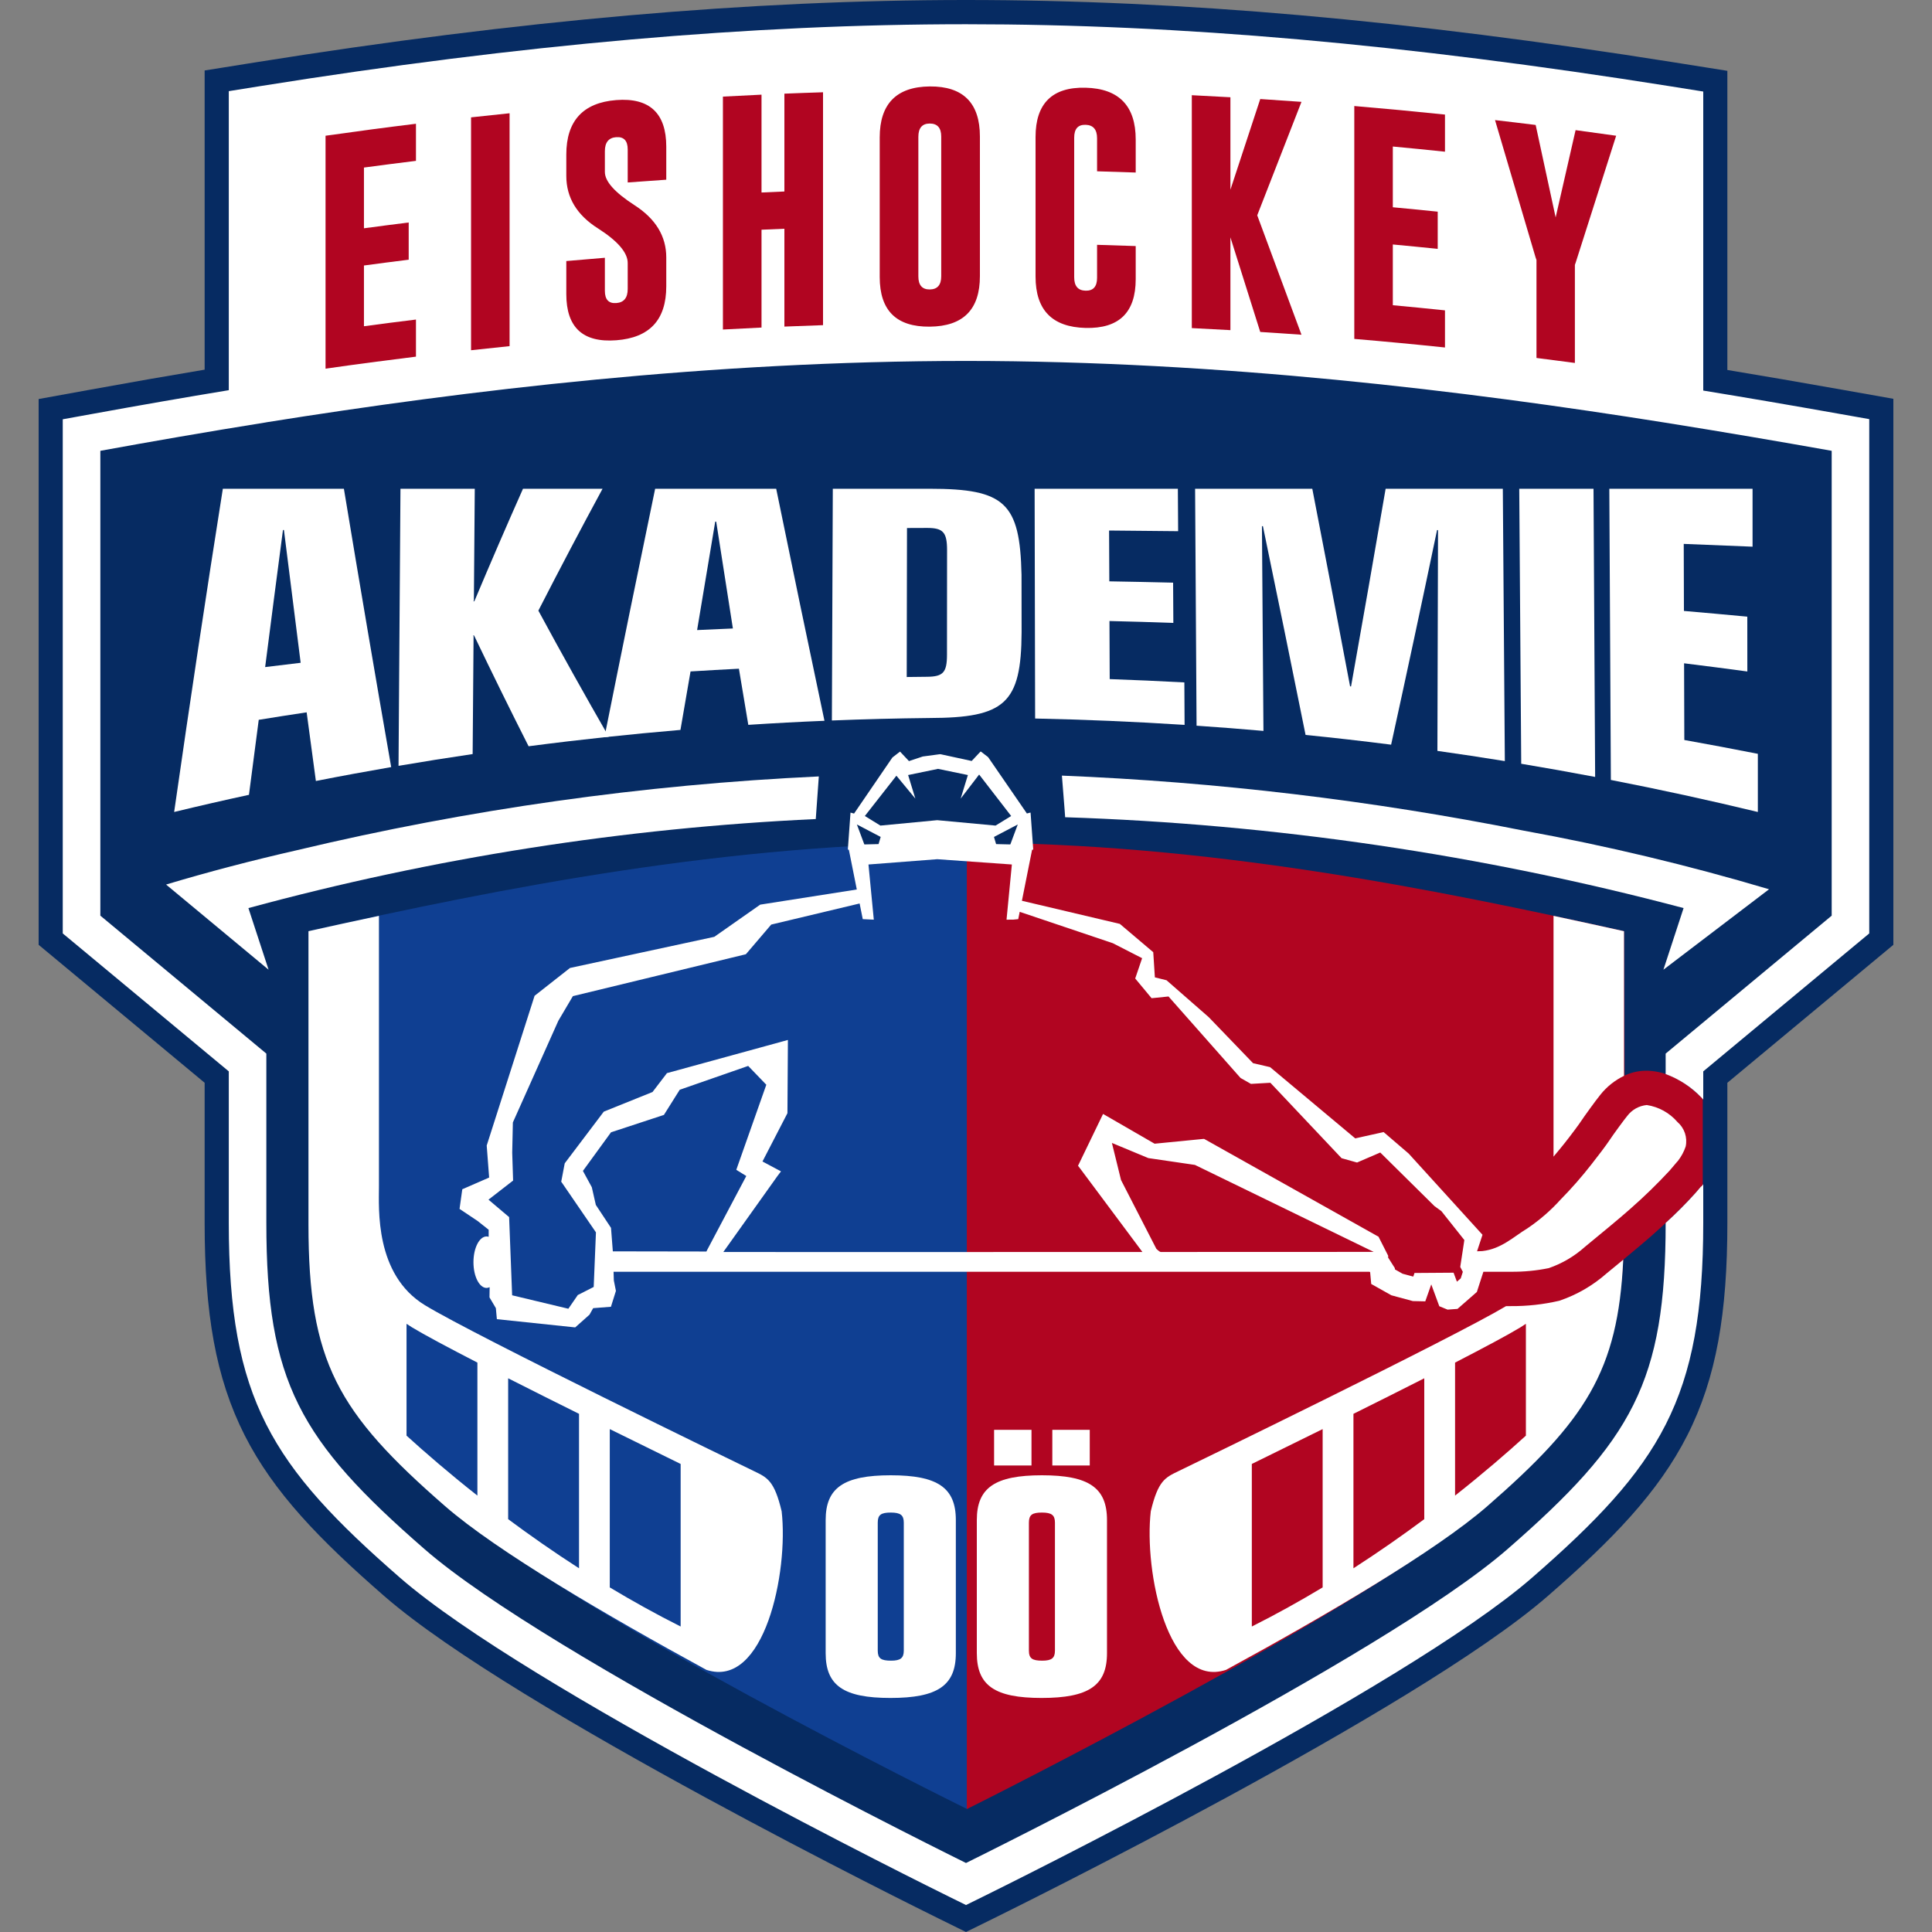 <svg width="50" height="50" viewBox="0 0 50 50" fill="none" xmlns="http://www.w3.org/2000/svg">
<rect x="0" y="0" width="50" height="50" fill="#808080" stroke="none"/>
<path d="M44.08 31.647C44.08 36.203 42.973 37.936 39.649 40.831C36.358 43.697 25.873 48.872 25.428 49.091L25 49.302L24.572 49.091C24.128 48.872 13.643 43.697 10.352 40.831C7.027 37.936 5.921 36.203 5.921 31.647V27.727L1.977 24.45L1.624 24.157V10.851L2.423 10.706C3.648 10.483 4.8 10.283 5.921 10.098V2.359L6.74 2.228C13.476 1.151 19.449 0.628 25 0.627H25C30.548 0.628 36.35 1.14 43.26 2.238L44.08 2.369V10.108C45.164 10.285 46.295 10.478 47.573 10.705L48.376 10.847V24.157L48.024 24.45L44.08 27.727L44.08 31.647Z" fill="#062B62"/>
<path fill-rule="evenodd" clip-rule="evenodd" d="M25 1.254C19.488 1.255 13.549 1.774 6.838 2.847L6.545 2.894V10.631L6.021 10.717C4.905 10.901 3.756 11.1 2.534 11.322C2.534 11.322 2.534 11.322 2.534 11.322L2.248 11.375V23.861L2.375 23.966L6.545 27.432V31.647C6.545 33.877 6.816 35.337 7.445 36.577C8.08 37.828 9.109 38.919 10.761 40.357C12.345 41.737 15.726 43.716 18.826 45.402C21.903 47.076 24.627 48.42 24.847 48.528C24.847 48.528 24.847 48.528 24.847 48.528L25 48.604L25.153 48.528C25.372 48.42 28.096 47.076 31.174 45.402C34.275 43.716 37.655 41.737 39.24 40.357C40.891 38.919 41.92 37.828 42.555 36.577C43.184 35.337 43.456 33.877 43.456 31.647L43.456 27.432L47.626 23.966L47.752 23.861V11.373L47.464 11.322C46.188 11.096 45.061 10.903 43.979 10.727L43.456 10.641V2.904L43.162 2.857C43.162 2.857 43.162 2.857 43.162 2.857C36.276 1.763 30.508 1.255 25 1.254M25 1.254C25 1.254 25 1.254 25 1.254ZM6.642 1.609C13.403 0.528 19.41 0.001 25 0H25C30.587 0.001 36.423 0.516 43.357 1.619L44.704 1.833V9.575C45.633 9.729 46.605 9.896 47.681 10.087L49 10.321V24.452L48.421 24.933L44.704 28.022L44.704 31.647C44.704 33.973 44.422 35.657 43.667 37.147C42.917 38.625 41.731 39.848 40.057 41.305C38.351 42.791 34.843 44.832 31.768 46.505C28.669 48.19 25.928 49.543 25.703 49.654L25 50L24.298 49.654C24.072 49.543 21.331 48.19 18.232 46.505C15.157 44.832 11.649 42.791 9.943 41.305C8.27 39.848 7.083 38.625 6.333 37.147C5.578 35.657 5.296 33.973 5.296 31.647V28.022L1.579 24.933L1 24.452V10.327L2.312 10.089C3.35 9.9 4.337 9.727 5.296 9.567V1.824L6.642 1.609C6.642 1.609 6.642 1.609 6.642 1.609Z" fill="#062B62"/>
<path d="M47.404 11.667C46.078 11.432 44.636 11.184 43.107 10.941V3.203C37.896 2.374 31.621 1.604 25 1.604C18.386 1.604 12.096 2.361 6.893 3.193V10.93C5.361 11.175 3.92 11.426 2.597 11.667V23.697L6.893 27.267V31.647C6.893 35.761 7.755 37.277 10.989 40.093C14.222 42.908 25 48.214 25 48.214C25 48.214 35.778 42.908 39.012 40.093C42.245 37.278 43.107 35.761 43.107 31.647V27.267L47.404 23.697V11.667Z" fill="#062B62"/>
<path d="M25.032 21.809V46.819C24.539 46.576 14.867 41.786 11.912 39.214C8.88 36.573 8.072 35.151 8.072 31.293V24.077C12.959 22.989 18.831 21.812 25.032 21.809" fill="#0F3F92"/>
<path d="M44.049 28.421L44.033 28.405C43.581 27.959 43.132 27.732 42.66 27.711C42.447 27.702 42.236 27.745 42.044 27.836L42.029 24.099C37.141 23.012 31.222 21.812 25.021 21.809V46.819C25.514 46.576 35.144 41.737 38.14 39.214C41.409 36.461 41.892 34.585 42.009 32.601C42.308 32.353 42.594 32.114 42.785 31.944C43.167 31.607 43.533 31.25 43.879 30.875C43.943 30.8 43.987 30.748 44.018 30.712L44.044 30.694L44.067 30.664V28.442C44.061 28.435 44.055 28.428 44.049 28.421" fill="#B10521"/>
<path d="M5.767 12.649H8.9C9.31 15.126 9.718 17.527 10.124 19.852C9.473 19.965 8.824 20.084 8.175 20.212C8.096 19.623 8.016 19.031 7.936 18.435C7.522 18.497 7.109 18.562 6.696 18.629C6.611 19.272 6.527 19.918 6.443 20.57C5.796 20.71 5.151 20.858 4.507 21.014C4.921 18.125 5.341 15.337 5.767 12.649V12.649ZM7.348 13.716C7.34 13.716 7.331 13.716 7.323 13.717C7.169 14.885 7.015 16.068 6.862 17.264C7.168 17.226 7.474 17.189 7.781 17.153C7.637 16.021 7.493 14.875 7.348 13.716Z" fill="white"/>
<path d="M10.364 12.649H12.287C12.279 13.613 12.271 14.578 12.264 15.542C12.259 15.549 12.255 15.556 12.251 15.563L12.276 15.561C12.695 14.565 13.115 13.594 13.535 12.649H15.594C15.041 13.67 14.487 14.721 13.933 15.803C14.54 16.925 15.147 18.01 15.755 19.067C15.063 19.141 14.371 19.223 13.68 19.313C13.209 18.383 12.739 17.428 12.269 16.446L12.244 16.448L12.256 16.468C12.248 17.483 12.24 18.499 12.232 19.515C11.592 19.609 10.953 19.711 10.314 19.82C10.331 17.429 10.348 15.039 10.364 12.649Z" fill="white"/>
<path d="M16.955 12.649H20.088C20.502 14.672 20.918 16.673 21.337 18.654C20.679 18.681 20.022 18.716 19.366 18.759C19.285 18.275 19.204 17.791 19.123 17.306C18.706 17.327 18.288 17.351 17.871 17.377C17.784 17.88 17.697 18.384 17.61 18.89C16.953 18.946 16.298 19.009 15.643 19.079C16.081 16.89 16.519 14.747 16.955 12.649V12.649ZM18.535 13.5C18.527 13.5 18.518 13.5 18.51 13.5C18.354 14.43 18.198 15.366 18.041 16.306C18.349 16.291 18.658 16.278 18.967 16.265C18.823 15.348 18.679 14.427 18.535 13.5" fill="white"/>
<path d="M21.553 12.649H24.061C26.008 12.649 26.396 13.013 26.437 14.875C26.438 15.371 26.439 15.867 26.439 16.362C26.43 18.211 26.003 18.577 24.055 18.582C23.213 18.591 22.371 18.612 21.529 18.646L21.553 12.649ZM23.466 17.521C23.642 17.519 23.817 17.517 23.993 17.515C24.407 17.511 24.508 17.405 24.508 16.942C24.509 16.042 24.509 15.141 24.51 14.24C24.51 13.778 24.41 13.663 23.998 13.663C23.823 13.664 23.648 13.664 23.473 13.665C23.471 14.95 23.468 16.236 23.466 17.521" fill="white"/>
<path d="M26.776 12.649H30.483C30.485 13.015 30.488 13.381 30.49 13.747C29.894 13.74 29.299 13.734 28.703 13.73C28.705 14.168 28.707 14.607 28.709 15.045C29.259 15.054 29.81 15.066 30.36 15.079C30.362 15.426 30.364 15.774 30.366 16.121C29.815 16.101 29.264 16.085 28.713 16.072C28.715 16.573 28.717 17.074 28.719 17.575C29.363 17.598 30.007 17.626 30.651 17.661C30.653 18.027 30.655 18.393 30.657 18.76C29.369 18.677 28.079 18.622 26.789 18.595C26.785 16.613 26.781 14.631 26.776 12.649" fill="white"/>
<path d="M32.684 13.617C32.675 13.617 32.667 13.617 32.659 13.617C32.672 15.384 32.685 17.15 32.698 18.916C32.121 18.865 31.544 18.82 30.967 18.781L30.929 12.649H33.962C34.288 14.327 34.614 16.031 34.94 17.762C34.949 17.763 34.957 17.764 34.965 17.765C35.264 16.088 35.562 14.383 35.86 12.649H38.893C38.91 14.998 38.928 17.348 38.945 19.697C38.364 19.603 37.783 19.515 37.2 19.433C37.206 17.53 37.211 15.626 37.216 13.719C37.208 13.718 37.2 13.718 37.191 13.718C36.795 15.615 36.398 17.467 36.002 19.272C35.265 19.178 34.527 19.094 33.788 19.02C33.419 17.188 33.051 15.387 32.684 13.617" fill="white"/>
<path d="M39.318 12.649H41.24L41.282 20.107C40.645 19.986 40.008 19.873 39.369 19.766C39.352 17.394 39.335 15.021 39.318 12.649" fill="white"/>
<path d="M41.649 12.649H45.356L45.356 14.148C44.763 14.123 44.169 14.099 43.575 14.076C43.577 14.654 43.579 15.233 43.58 15.811C44.127 15.858 44.674 15.908 45.22 15.959C45.221 16.432 45.221 16.905 45.221 17.378C44.676 17.304 44.13 17.234 43.584 17.166C43.586 17.828 43.588 18.49 43.59 19.151C44.226 19.265 44.86 19.384 45.493 19.509V21.014C44.23 20.709 42.962 20.433 41.689 20.185C41.675 17.673 41.662 15.161 41.649 12.649" fill="white"/>
<path d="M47.573 10.705C46.295 10.478 45.164 10.285 44.08 10.108V2.369L43.26 2.238C36.35 1.14 30.548 0.627 25 0.627H25C19.449 0.627 13.476 1.151 6.74 2.228L5.921 2.359V10.098C4.8 10.283 3.648 10.483 2.424 10.706L1.624 10.851V24.157L1.977 24.45L5.921 27.727V31.647C5.921 36.203 7.027 37.936 10.352 40.831C13.643 43.697 24.128 48.872 24.572 49.091L25 49.302L25.428 49.091C25.873 48.872 36.358 43.697 39.649 40.831C42.973 37.936 44.08 36.203 44.08 31.647V30.647L44.044 30.694L44.018 30.712C43.987 30.748 43.943 30.799 43.879 30.875C43.635 31.146 43.377 31.405 43.107 31.65C43.107 35.762 42.244 37.278 39.012 40.093C35.778 42.908 25 48.214 25 48.214C25 48.214 14.222 42.908 10.989 40.093C7.755 37.278 6.893 35.761 6.893 31.647V27.267L2.597 23.697V11.667C3.919 11.426 5.361 11.175 6.893 10.93V10.929C12.095 10.098 18.387 9.342 25 9.341C31.619 9.342 37.897 10.111 43.107 10.94V10.94C44.636 11.184 46.077 11.431 47.404 11.667V23.697L43.107 27.267V27.797C43.458 27.926 43.775 28.134 44.033 28.405L44.049 28.421C44.06 28.433 44.069 28.445 44.08 28.457V27.727L48.023 24.45L48.376 24.157V10.847L47.573 10.705Z" fill="white"/>
<path d="M40.499 29.576C40.679 29.348 40.863 29.099 40.916 29.018C40.99 28.905 41.291 28.487 41.422 28.326C41.586 28.122 41.793 27.957 42.029 27.843V24.099C41.436 23.967 40.828 23.835 40.205 23.702V29.934C40.337 29.778 40.449 29.639 40.499 29.576" fill="white"/>
<path d="M41.768 32.8L41.578 32.956C41.221 33.271 40.806 33.511 40.356 33.663C39.944 33.759 39.523 33.805 39.101 33.802H38.977C37.588 34.632 30.822 37.918 30.49 38.077C30.155 38.239 29.971 38.32 29.782 39.112C29.602 40.682 30.227 43.711 31.73 43.216C34.319 41.804 37.153 40.145 38.491 38.98C41.03 36.769 41.876 35.485 42.009 32.601C41.929 32.667 41.848 32.733 41.768 32.8V32.8ZM34.23 41.082C33.647 41.432 33.035 41.774 32.397 42.094V37.887C32.936 37.623 33.568 37.312 34.23 36.985V41.082ZM36.86 39.316C36.299 39.733 35.686 40.163 35.027 40.587V36.59C35.651 36.28 36.279 35.965 36.86 35.67V39.316ZM39.49 37.154C39.017 37.585 38.397 38.122 37.657 38.706V35.264C38.419 34.871 39.034 34.543 39.346 34.353C39.396 34.323 39.444 34.291 39.49 34.26V37.154Z" fill="white"/>
<path d="M4.298 22.892L6.951 25.096L6.429 23.501C11.225 22.199 16.149 21.427 21.112 21.197L21.191 20.094C16.643 20.306 12.124 20.945 7.694 22.001C6.505 22.272 5.37 22.57 4.298 22.892" fill="white"/>
<path d="M45.783 23.014H45.783C43.693 22.393 41.572 21.886 39.428 21.496C35.489 20.712 31.495 20.236 27.482 20.073L27.553 20.966L27.566 21.15C32.972 21.326 38.341 22.115 43.571 23.501H43.571L43.049 25.096L45.783 23.014Z" fill="white"/>
<path d="M21.368 39.339C21.368 38.502 21.84 38.18 23.053 38.18C24.266 38.18 24.737 38.502 24.737 39.339V42.784C24.737 43.621 24.266 43.943 23.044 43.943C21.831 43.943 21.368 43.621 21.368 42.784V39.339ZM23.39 39.407C23.39 39.212 23.305 39.145 23.053 39.145C22.8 39.145 22.716 39.204 22.716 39.407V42.716C22.716 42.919 22.8 42.978 23.061 42.978C23.305 42.978 23.39 42.91 23.39 42.716V39.407Z" fill="white"/>
<path d="M25.28 39.339C25.28 38.501 25.752 38.18 26.965 38.18C28.178 38.18 28.649 38.501 28.649 39.339V42.784C28.649 43.621 28.178 43.943 26.956 43.943C25.743 43.943 25.28 43.621 25.28 42.784V39.339ZM25.727 37.004H26.695V37.926H25.727V37.004ZM27.302 39.407C27.302 39.212 27.218 39.145 26.965 39.145C26.712 39.145 26.628 39.204 26.628 39.407V42.716C26.628 42.919 26.712 42.978 26.973 42.978C27.218 42.978 27.302 42.911 27.302 42.716V39.407ZM27.234 37.004H28.203V37.926H27.234V37.004Z" fill="white"/>
<path d="M43.413 29.038C43.209 28.801 42.927 28.645 42.618 28.598C42.52 28.608 42.424 28.637 42.337 28.685C42.251 28.734 42.175 28.799 42.115 28.878C42.061 28.939 41.739 29.377 41.657 29.504C41.574 29.63 41.362 29.912 41.19 30.129C40.941 30.448 40.675 30.753 40.391 31.041C40.135 31.325 39.846 31.576 39.529 31.79C39.181 31.999 38.853 32.326 38.36 32.378C38.344 32.38 38.298 32.382 38.226 32.383L38.367 31.956L36.457 29.855L35.808 29.298L35.073 29.461L32.869 27.617L32.429 27.515L31.282 26.324L30.19 25.369L29.888 25.294L29.846 24.643L28.981 23.91L26.447 23.312L26.71 21.994L26.74 21.986L26.671 21.03L26.663 21.032L26.662 21.03L26.576 21.053L25.572 19.594L25.386 19.451L25.386 19.453L25.383 19.451L25.382 19.454L25.377 19.451H25.375L25.147 19.694L24.346 19.52L24.34 19.519H24.33L24.306 19.521L23.882 19.578L23.524 19.697L23.293 19.451L23.095 19.604L22.103 21.055L22.011 21.03L21.942 21.986L21.969 21.993L22.174 23.02L19.674 23.412L18.486 24.245L14.751 25.051L13.835 25.771L12.596 29.646L12.659 30.475L11.964 30.778L11.893 31.286L12.361 31.599L12.647 31.826L12.647 32.008C12.63 32.003 12.612 32 12.593 31.999C12.406 31.999 12.253 32.298 12.253 32.666C12.253 33.034 12.406 33.332 12.593 33.332C12.621 33.331 12.647 33.324 12.672 33.312L12.668 33.576L12.833 33.855L12.859 34.14L14.886 34.353L15.256 34.024L15.351 33.855L15.811 33.819L15.94 33.408L15.886 33.138L15.879 32.913L35.442 32.913L35.459 32.923L35.487 33.229L36.009 33.522L36.564 33.672L36.886 33.679L37.041 33.24L37.249 33.805L37.463 33.893L37.72 33.874L38.221 33.436L38.39 32.913C38.834 32.913 39.089 32.913 39.104 32.913C39.432 32.916 39.76 32.885 40.082 32.819C40.426 32.7 40.744 32.514 41.016 32.27C41.437 31.923 41.929 31.52 42.196 31.281C42.549 30.971 42.886 30.644 43.205 30.3C43.42 30.046 43.427 30.041 43.427 30.041C43.513 29.93 43.58 29.805 43.625 29.672C43.65 29.557 43.643 29.437 43.606 29.326C43.568 29.214 43.502 29.115 43.413 29.038V29.038ZM23.199 20.075L23.689 20.668L23.502 20.058L24.271 19.899H24.28L25.049 20.058L24.862 20.668L25.34 20.045L26.169 21.118L25.765 21.366L24.255 21.226L22.785 21.366L22.382 21.118L23.199 20.075ZM18.303 32.346L18.282 32.389C17.404 32.387 16.589 32.386 15.86 32.385L15.813 31.777L15.42 31.183L15.316 30.725L15.086 30.303L15.813 29.304L17.182 28.854L17.591 28.203L19.363 27.586L19.832 28.073L19.055 30.275L19.314 30.435L18.303 32.346ZM30.04 32.401C30.009 32.401 29.926 32.319 29.926 32.319L29.012 30.539L28.776 29.579L29.718 29.971L30.925 30.148L35.551 32.399C34.739 32.401 30.077 32.401 30.04 32.401V32.401ZM37.809 32.823L37.858 32.915L37.804 33.084L37.705 33.17L37.648 33.017L37.619 32.938L37.535 32.938L36.692 32.944L36.608 32.944L36.58 33.024L36.575 33.038L36.299 32.964L36.101 32.852L36.1 32.846L36.098 32.817L36.082 32.793L35.923 32.543L35.924 32.535L35.927 32.501L35.911 32.469L35.847 32.343L35.692 32.038L35.676 32.005L35.644 31.988L31.194 29.492L31.161 29.474L31.124 29.477L29.881 29.599L28.659 28.893L28.547 28.829L28.491 28.945L27.932 30.102L27.899 30.17L27.946 30.23L29.565 32.401C26.098 32.4 21.95 32.406 18.72 32.401L20.126 30.428L20.212 30.315L20.087 30.248L19.733 30.059L20.366 28.834L20.379 28.808L20.379 28.779L20.39 27.073L20.391 26.914L20.238 26.956L17.299 27.762L17.26 27.772L17.236 27.805L16.887 28.261L15.655 28.758L15.625 28.77L15.605 28.797L14.633 30.083L14.616 30.106L14.61 30.133L14.534 30.532L14.524 30.582L14.553 30.623L15.423 31.893L15.365 33.306L14.982 33.501L14.954 33.514L14.937 33.539L14.709 33.87L13.254 33.522L13.178 31.551L13.176 31.498L13.135 31.464L12.642 31.047L13.231 30.59L13.279 30.553L13.277 30.491L13.256 29.831L13.273 29.049L14.45 26.417L14.826 25.78L19.265 24.705L19.302 24.696L19.328 24.667L19.959 23.928L22.247 23.382L22.328 23.787L22.614 23.801L22.476 22.373L24.255 22.236L26.187 22.373L26.049 23.801L26.214 23.8V23.801L26.352 23.787L26.39 23.598L28.8 24.41L29.558 24.798L29.401 25.259L29.379 25.323L29.422 25.375L29.762 25.784L29.803 25.833L29.867 25.827L30.241 25.789L32.092 27.883L32.106 27.898L32.123 27.908L32.344 28.034L32.375 28.051L32.41 28.049L32.877 28.022L34.697 29.95L34.72 29.974L34.752 29.983L35.08 30.075L35.121 30.086L35.159 30.069L35.721 29.827L37.114 31.204L37.12 31.21L37.127 31.216L37.303 31.344L37.897 32.092L37.855 32.369L37.797 32.748L37.791 32.788L37.809 32.823Z" fill="white"/>
<path d="M20.229 39.112C20.041 38.32 19.857 38.239 19.522 38.077C19.187 37.916 12.301 34.573 10.998 33.779C9.695 32.986 9.807 31.27 9.807 30.709V23.702C9.184 23.834 8.576 23.966 7.983 24.099V31.686C7.983 35.239 8.728 36.548 11.52 38.98C12.858 40.145 15.693 41.804 18.282 43.216C19.784 43.711 20.41 40.682 20.229 39.112ZM12.355 38.706C11.614 38.122 10.995 37.585 10.521 37.154V34.26C10.568 34.291 10.616 34.323 10.665 34.353C10.978 34.543 11.593 34.871 12.355 35.264V38.706ZM14.985 40.587C14.326 40.163 13.713 39.733 13.151 39.316V35.67C13.733 35.965 14.361 36.28 14.985 36.59V40.587ZM17.615 42.094C16.977 41.774 16.364 41.432 15.781 41.082V36.985C16.443 37.312 17.075 37.623 17.615 37.887V42.094Z" fill="white"/>
<path d="M26.34 21.337L26.147 21.854L25.779 21.845L25.724 21.66L26.34 21.337Z" fill="#062B62"/>
<path d="M22.792 21.66L22.737 21.845L22.369 21.854L22.176 21.337L22.792 21.66Z" fill="#062B62"/>
<path d="M8.425 3.513C9.204 3.402 9.985 3.298 10.765 3.203V4.163C10.316 4.218 9.867 4.276 9.419 4.336V5.908C9.804 5.856 10.191 5.806 10.577 5.758V6.721C10.191 6.769 9.805 6.819 9.419 6.871V8.443C9.867 8.382 10.316 8.325 10.765 8.27V9.23C9.985 9.326 9.205 9.429 8.425 9.541V3.513Z" fill="#B10521"/>
<path d="M12.191 3.037C12.523 3 12.855 2.965 13.188 2.931V8.958C12.855 8.992 12.523 9.027 12.191 9.064V3.037Z" fill="#B10521"/>
<path d="M14.656 3.998C14.656 3.132 15.087 2.657 15.948 2.59C16.811 2.523 17.243 2.93 17.243 3.796V4.651C16.91 4.674 16.577 4.697 16.245 4.722V3.868C16.245 3.643 16.147 3.537 15.951 3.55C15.949 3.55 15.947 3.55 15.945 3.55C15.751 3.565 15.654 3.687 15.654 3.914V4.45C15.654 4.695 15.91 4.98 16.422 5.311C16.969 5.663 17.243 6.115 17.243 6.663V7.409C17.243 8.279 16.812 8.74 15.951 8.806C15.088 8.872 14.656 8.479 14.656 7.611V6.756C14.989 6.726 15.322 6.698 15.654 6.671V7.526C15.654 7.753 15.753 7.859 15.951 7.843C16.147 7.828 16.245 7.707 16.245 7.48V6.806C16.245 6.539 15.989 6.239 15.477 5.912C14.93 5.566 14.656 5.114 14.656 4.552V3.998Z" fill="#B10521"/>
<path d="M18.709 2.5C19.042 2.482 19.375 2.465 19.708 2.45V4.982C19.905 4.973 20.102 4.964 20.3 4.956V2.424C20.633 2.411 20.966 2.398 21.3 2.388V8.415C20.966 8.426 20.633 8.438 20.3 8.452V5.92C20.102 5.928 19.905 5.936 19.708 5.945V8.477C19.375 8.493 19.042 8.509 18.709 8.528V2.5Z" fill="#B10521"/>
<path d="M25.36 7.146C25.36 8.013 24.927 8.445 24.062 8.454C23.199 8.462 22.767 8.039 22.767 7.169V3.556C22.767 2.69 23.199 2.245 24.062 2.237C24.927 2.23 25.36 2.667 25.36 3.533V7.146ZM24.359 3.535C24.359 3.311 24.261 3.198 24.065 3.197H24.059C23.864 3.199 23.767 3.314 23.767 3.541V7.153C23.767 7.38 23.866 7.493 24.062 7.491C24.26 7.489 24.359 7.375 24.359 7.148V3.535Z" fill="#B10521"/>
<path d="M29.392 7.223C29.392 8.09 28.96 8.507 28.095 8.487C27.232 8.465 26.8 8.027 26.8 7.157V3.545C26.8 2.678 27.232 2.248 28.095 2.27C28.96 2.292 29.392 2.743 29.392 3.61V4.465C29.059 4.453 28.725 4.442 28.392 4.433V3.578C28.392 3.353 28.294 3.237 28.098 3.23C28.096 3.23 28.094 3.23 28.092 3.23C27.897 3.225 27.8 3.336 27.8 3.563V7.176C27.8 7.403 27.898 7.518 28.095 7.523C28.293 7.528 28.392 7.417 28.392 7.191V6.336C28.725 6.345 29.059 6.356 29.392 6.368V7.223Z" fill="#B10521"/>
<path d="M32.537 5.572C32.919 6.601 33.301 7.631 33.682 8.663C33.327 8.638 32.971 8.613 32.615 8.591C32.358 7.774 32.101 6.957 31.843 6.142V8.544C31.511 8.525 31.177 8.508 30.844 8.491V2.464C31.177 2.48 31.511 2.498 31.843 2.517V4.91C32.101 4.127 32.358 3.345 32.615 2.563C32.971 2.586 33.327 2.61 33.682 2.636C33.301 3.613 32.919 4.592 32.537 5.572" fill="#B10521"/>
<path d="M35.049 2.744C35.832 2.81 36.614 2.884 37.396 2.965V3.926C36.946 3.879 36.496 3.834 36.046 3.792V5.364C36.434 5.4 36.821 5.438 37.208 5.478V6.441C36.821 6.401 36.434 6.363 36.046 6.327V7.899C36.496 7.941 36.947 7.985 37.396 8.032V8.993C36.614 8.911 35.832 8.837 35.049 8.771V2.744Z" fill="#B10521"/>
<path d="M39.743 3.234C39.915 4.032 40.087 4.829 40.26 5.627C40.432 4.874 40.604 4.121 40.776 3.368C41.126 3.415 41.476 3.463 41.826 3.513C41.477 4.606 41.128 5.699 40.779 6.795C40.772 6.815 40.765 6.835 40.758 6.855V9.393C40.427 9.349 40.096 9.306 39.764 9.264V6.729C39.756 6.706 39.748 6.683 39.74 6.66C39.391 5.475 39.041 4.29 38.691 3.108C39.042 3.148 39.393 3.191 39.743 3.234" fill="#B10521"/>
</svg>
